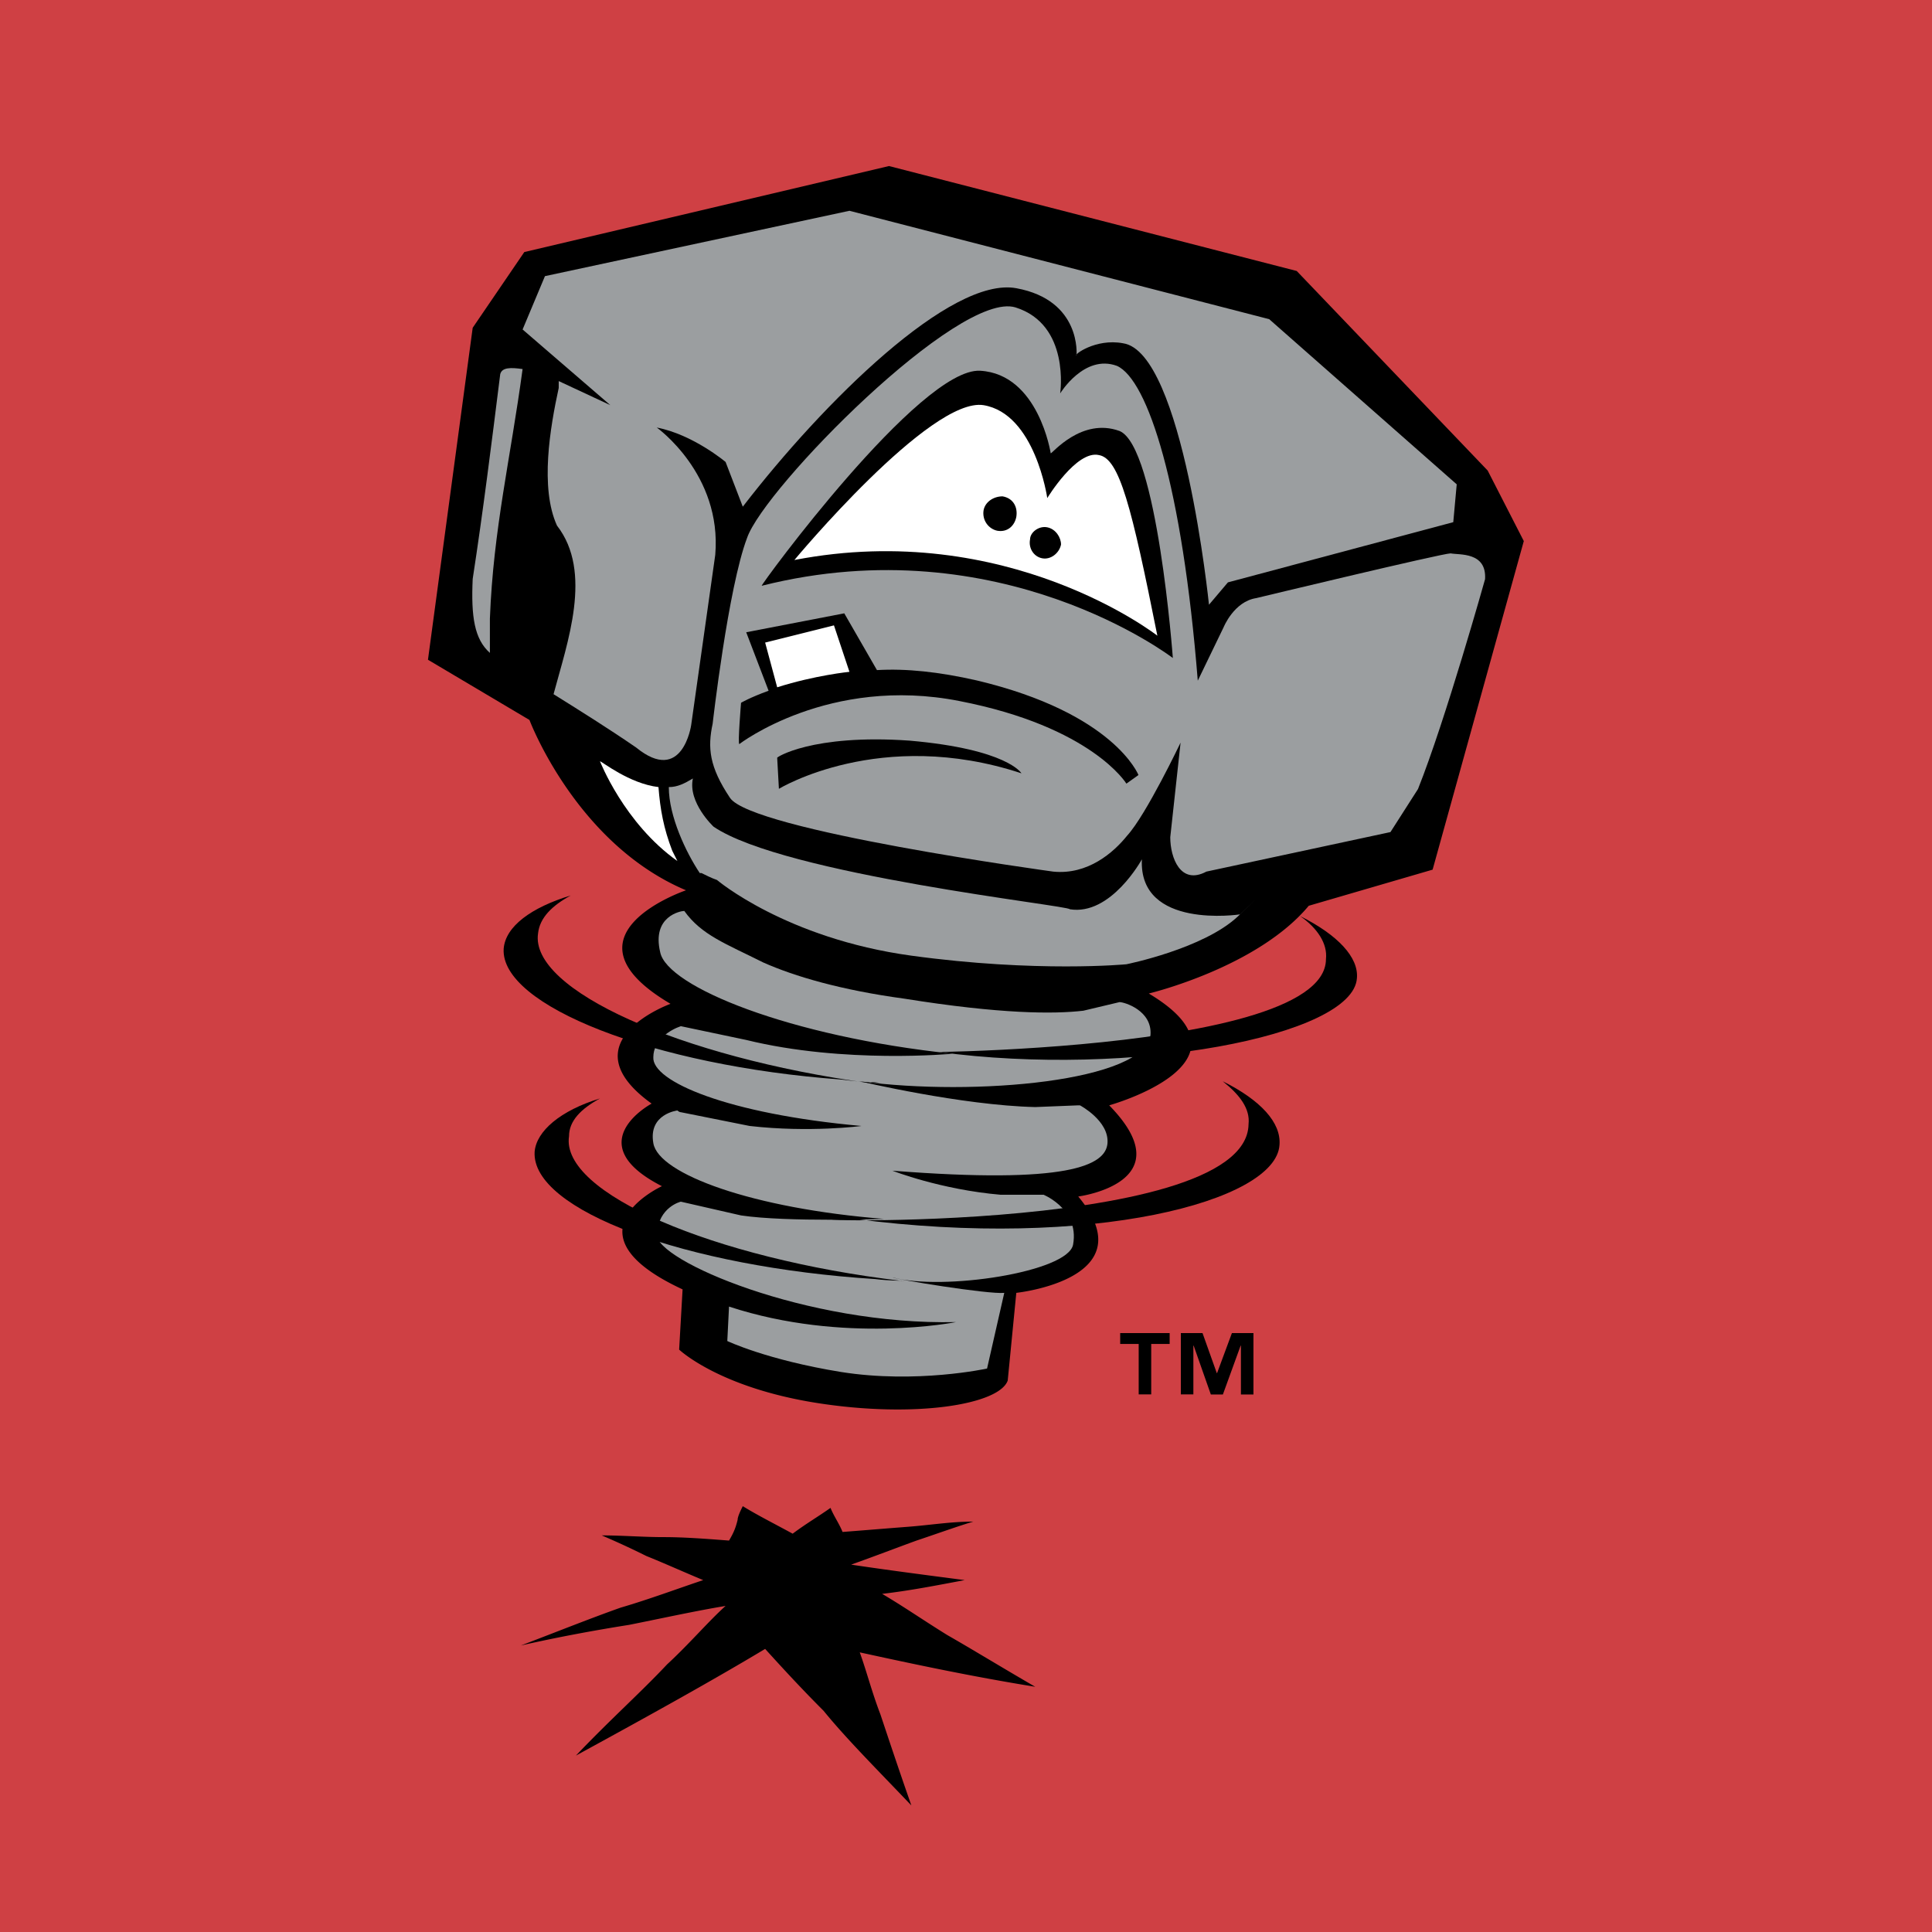 <svg xmlns="http://www.w3.org/2000/svg" width="2500" height="2500" viewBox="0 0 192.756 192.756"><g fill-rule="evenodd" clip-rule="evenodd"><path fill="#cf4044" d="M0 0h192.756v192.756H0V0z"/><path d="M74.108 150.27c-.172.342-.516 1.027-.516 1.369-.171.689-.343 1.205-.858 2.064-2.231-.172-4.462-.344-6.522-.344-2.059 0-4.118-.172-6.178-.172a82.516 82.516 0 0 1 4.462 2.061c1.716.686 3.604 1.543 5.663 2.4-2.574.857-5.32 1.891-8.237 2.746-2.918 1.031-6.351 2.404-9.954 3.777 3.775-.859 7.55-1.545 10.812-2.061 3.432-.686 6.522-1.371 9.612-1.887-1.718 1.545-3.605 3.775-5.836 5.832-2.575 2.748-5.664 5.496-9.097 9.1 7.552-4.119 13.73-7.553 18.879-10.643 1.716 1.889 3.604 3.949 5.836 6.18 2.23 2.746 5.32 5.836 8.753 9.438-1.202-3.43-2.231-6.52-3.09-9.094-.858-2.232-1.373-4.291-2.059-6.18 5.492 1.199 11.155 2.404 17.507 3.434-3.262-1.889-6.352-3.777-8.753-5.148-2.231-1.373-4.462-2.918-6.522-4.121 2.918-.344 5.493-.859 8.239-1.373-3.948-.514-7.895-1.029-11.329-1.545 2.403-.855 4.634-1.715 6.522-2.4 2.06-.688 3.947-1.375 5.663-1.893-2.231 0-4.291.348-6.521.518-2.23.172-4.291.344-6.522.516-.343-.857-.858-1.547-1.202-2.402-1.202.855-2.402 1.545-3.776 2.574-1.887-1.03-3.604-1.891-4.976-2.746zM142.932 86.766l9.098-32.783-3.605-7.037-19.051-19.91-40.677-10.47-36.387 8.582-5.149 7.552-4.463 33.123 10.127 6.009s4.634 12.357 15.619 16.992c0 0-13.215 4.462-1.546 11.328 0 0-10.469 3.775-1.886 9.955 0 0-7.381 3.947 1.029 8.238 0 0-10.127 4.633 2.06 10.297l-.343 6.008s3.947 3.777 13.731 5.322c9.782 1.543 18.192.17 19.051-2.232l.857-8.752s13.045-1.375 6.18-9.613c0 0 10.641-1.373 3.088-9.096 0 0 15.447-4.291 3.949-11.156 0 0 10.812-2.574 15.961-8.754l12.357-3.603z"/><path d="M48.877 65.14v-3.433c.344-8.924 2.061-15.963 3.262-24.887-1.201-.171-2.06-.171-2.232.514-.858 6.865-1.716 13.732-2.746 20.425-.172 3.776.171 6.007 1.716 7.381z" fill="#9b9ea0"/><path d="M54.197 68.572c1.202-3.604 1.545-7.723.344-10.984-2.403-3.261-1.374-9.44-1.03-13.39.343-2.058.515-4.631 1.201-6.52-.515-.171-1.029-.345-1.544-.518-.858 8.069-1.888 16.308-2.403 24.546 0 1.716-.172 3.261.343 4.806 1.031.686 2.06 1.374 3.089 2.06z" fill="#fff" fill-opacity="0"/><path d="M55.743 38.708c-.859 3.947-1.888 9.954-.172 13.731 3.604 4.633 1.029 11.67-.343 16.82 2.745 1.716 5.492 3.431 8.238 5.32 4.634 3.775 5.492-2.231 5.492-2.231l2.403-16.991c.686-8.067-5.835-12.701-5.835-12.701 3.604.688 6.866 3.434 6.866 3.434l1.716 4.462c8.066-10.469 20.767-22.999 27.289-21.797 6.523 1.199 6.008 6.694 6.008 6.694-.344 0 1.889-1.717 4.635-1.202 6.006.857 8.58 26.088 8.58 26.088l1.889-2.231 22.484-6.007.344-3.776-18.709-16.477L84.749 21.03 54.37 27.551l-2.23 5.321 8.753 7.551s-2.575-1.2-5.149-2.402l-.001.687z" fill="#9b9ea0"/><path d="M119.502 67.911l2.574-5.321s1.029-2.574 3.26-2.917c0 0 18.541-4.463 19.395-4.463.859.171 3.605-.17 3.434 2.575 0 0-3.947 14.074-6.693 20.939l-2.746 4.292-18.365 3.944c-2.574 1.375-3.604-1.37-3.604-3.43l1.029-9.44s-3.434 7.209-5.32 9.269c-1.373 1.716-3.947 3.944-7.379 3.602 0 0-30.209-4.117-32.269-7.38-2.06-3.087-2.232-4.974-1.717-7.378 0 0 1.545-13.561 3.434-18.536 1.716-4.977 21.111-24.714 26.775-22.999 5.492 1.717 4.463 8.582 4.463 8.582s2.402-3.949 5.664-2.747c3.086 1.372 6.518 12.013 8.065 31.408z" fill="#9b9ea0"/><path d="M75.995 58.443c-.171 0 15.79-21.794 21.798-21.454 5.836.344 7.037 8.241 7.037 8.241.172 0 3.09-3.604 6.863-2.231 3.777 1.542 5.322 22.652 5.322 22.652s-17.163-13.213-41.02-7.208z"/><path d="M79.256 55.872s13.558-16.305 18.878-15.448c5.15.859 6.352 9.269 6.352 9.269s2.918-4.805 5.148-4.291c2.059.342 3.262 5.149 5.836 18.021.001 0-14.931-11.671-36.214-7.551z" fill="#fff"/><path d="M76.682 68.915L74.45 63.08l9.783-1.888 3.261 5.664c2.918-.171 6.179.172 9.955 1.03 13.73 3.261 16.135 9.439 16.135 9.439l-1.203.858s-3.432-5.666-16.648-8.239c-13.044-2.574-21.97 4.292-21.97 4.292-.171 0 .172-4.119.172-4.119s.858-.515 2.747-1.202z"/><path d="M77.54 75.609l.172 3.09s10.125-6.182 24.2-1.545c0 0-1.373-2.403-11.157-3.261-9.782-.687-13.386 1.716-13.215 1.716z"/><path d="M77.54 68.572l-1.201-4.463 6.865-1.716 1.545 4.635s-3.433.343-7.209 1.544z" fill="#fff"/><path d="M100.023 49.521c1.029.171 1.545 1.03 1.373 2.058-.172.86-.857 1.546-1.887 1.375-.859-.171-1.545-1.03-1.375-2.061.175-.857 1.032-1.372 1.889-1.372zM104.486 52.61c.857.172 1.373 1.029 1.373 1.717-.172.857-1.029 1.545-1.889 1.372-.857-.171-1.371-1.029-1.201-1.887.001-.687.86-1.374 1.717-1.202z"/><path d="M67.585 85.907c-.171-.343-.342-.687-.515-1.03-.859-2.231-1.202-4.12-1.374-6.35-2.917-.344-5.664-2.574-5.835-2.574.001 0 2.403 6.178 7.724 9.954z" fill="#fff"/><path d="M69.988 87.106h-.172c-1.373-2.058-3.089-5.661-3.089-8.579.858 0 1.545-.344 2.402-.858-.515 2.4 2.06 4.806 2.06 4.806 7.038 4.803 35.7 7.895 35.53 8.239 4.117.686 7.207-4.979 7.207-4.979-.342 7.038 9.783 5.493 9.783 5.493s3.434-3.261-.172.171c-3.432 3.261-11.156 4.806-11.156 4.806s-8.924.859-21.453-.858c-12.53-1.717-19.396-7.552-19.396-7.552-.514-.172-1.2-.518-1.544-.689z" fill="#9b9ea0"/><path d="M108.09 100.838l3.604-.857c.518 0 3.264.857 3.092 3.262-.516 4.635-17.508 6.18-29.007 4.635 0 0 10.125 2.402 17.507 2.574l4.291-.172h.172s2.916 1.543 2.746 3.775c-.172 2.232-3.949 4.119-21.456 2.746 0 0 4.806 1.889 10.813 2.402h4.293c-.516-.172 3.604 1.201 2.916 4.979-.516 2.746-13.043 4.633-18.022 3.26.172.172 9.612 1.717 11.157 1.547l-1.717 7.551s-7.036 1.545-14.588.34c-7.38-1.199-11.328-3.086-11.328-3.086l.172-3.436c11.5 3.779 22.655 1.547 22.655 1.547-14.931.344-30.036-6.178-29.863-8.756.171-2.744 2.401-3.258 2.401-3.258l6.008 1.373c4.634.686 14.246.344 14.246.344-13.044-1.031-22.484-4.463-22.998-7.553-.515-2.918 2.402-3.262 2.402-3.262s.172.172.342.172l6.866 1.373c6.008.688 11.157 0 11.157 0-13.388-1.201-20.938-4.461-20.767-6.865 0-1.717 1.714-2.746 2.744-3.09l6.523 1.373c9.783 2.404 20.596 1.375 20.596 1.375-16.305-1.717-28.491-6.695-29.178-10.126-.857-3.605 2.059-4.12 2.403-4.12 1.716 2.403 4.12 3.258 7.895 5.149 3.09 1.373 7.724 2.746 14.074 3.605 9.611 1.541 14.933 1.541 17.849 1.199z" fill="#9b9ea0"/><path d="M129.715 91.399c1.719 1.201 2.748 2.744 2.576 4.291 0 10.298-52.349 9.267-38.618 9.267 19.051 2.576 41.364-1.543 41.708-7.379.17-2.059-1.889-4.291-5.666-6.179zM56.943 89.34c-1.887 1.029-3.089 2.23-3.26 3.775-.858 5.664 14.244 12.357 32.954 14.932.515-.17.857 0 1.373 0-1.373 0-2.575-.17-4.119-.344-18.707-1.373-33.983-7.379-33.64-13.043.172-2.231 2.746-4.119 6.692-5.32zM121.992 107.877c1.717 1.371 2.746 2.744 2.576 4.289-.174 11.5-53.037 9.441-39.305 9.441 23.514 3.088 42.051-1.717 42.393-7.381.174-2.23-1.886-4.462-5.664-6.349z"/><path d="M59.862 109.592c-1.889 1.029-3.09 2.23-3.09 3.775-.858 5.664 14.417 12.188 33.126 14.418h1.372c-1.372 0-2.574 0-3.947-.172-18.879-1.201-34.326-6.865-33.983-12.699.172-2.06 2.574-4.121 6.522-5.322zM116.697 134.084h-1.84v5.033h-1.25v-5.033h-1.846v-1.08h4.936v1.08zm8.36 5.043h-1.25v-4.873h-.029l-1.77 4.873h-1.203l-1.713-4.873h-.029v4.863h-1.25v-6.113h2.164l1.422 3.99h.029l1.479-3.99h2.15v6.123z"/></g></svg>

